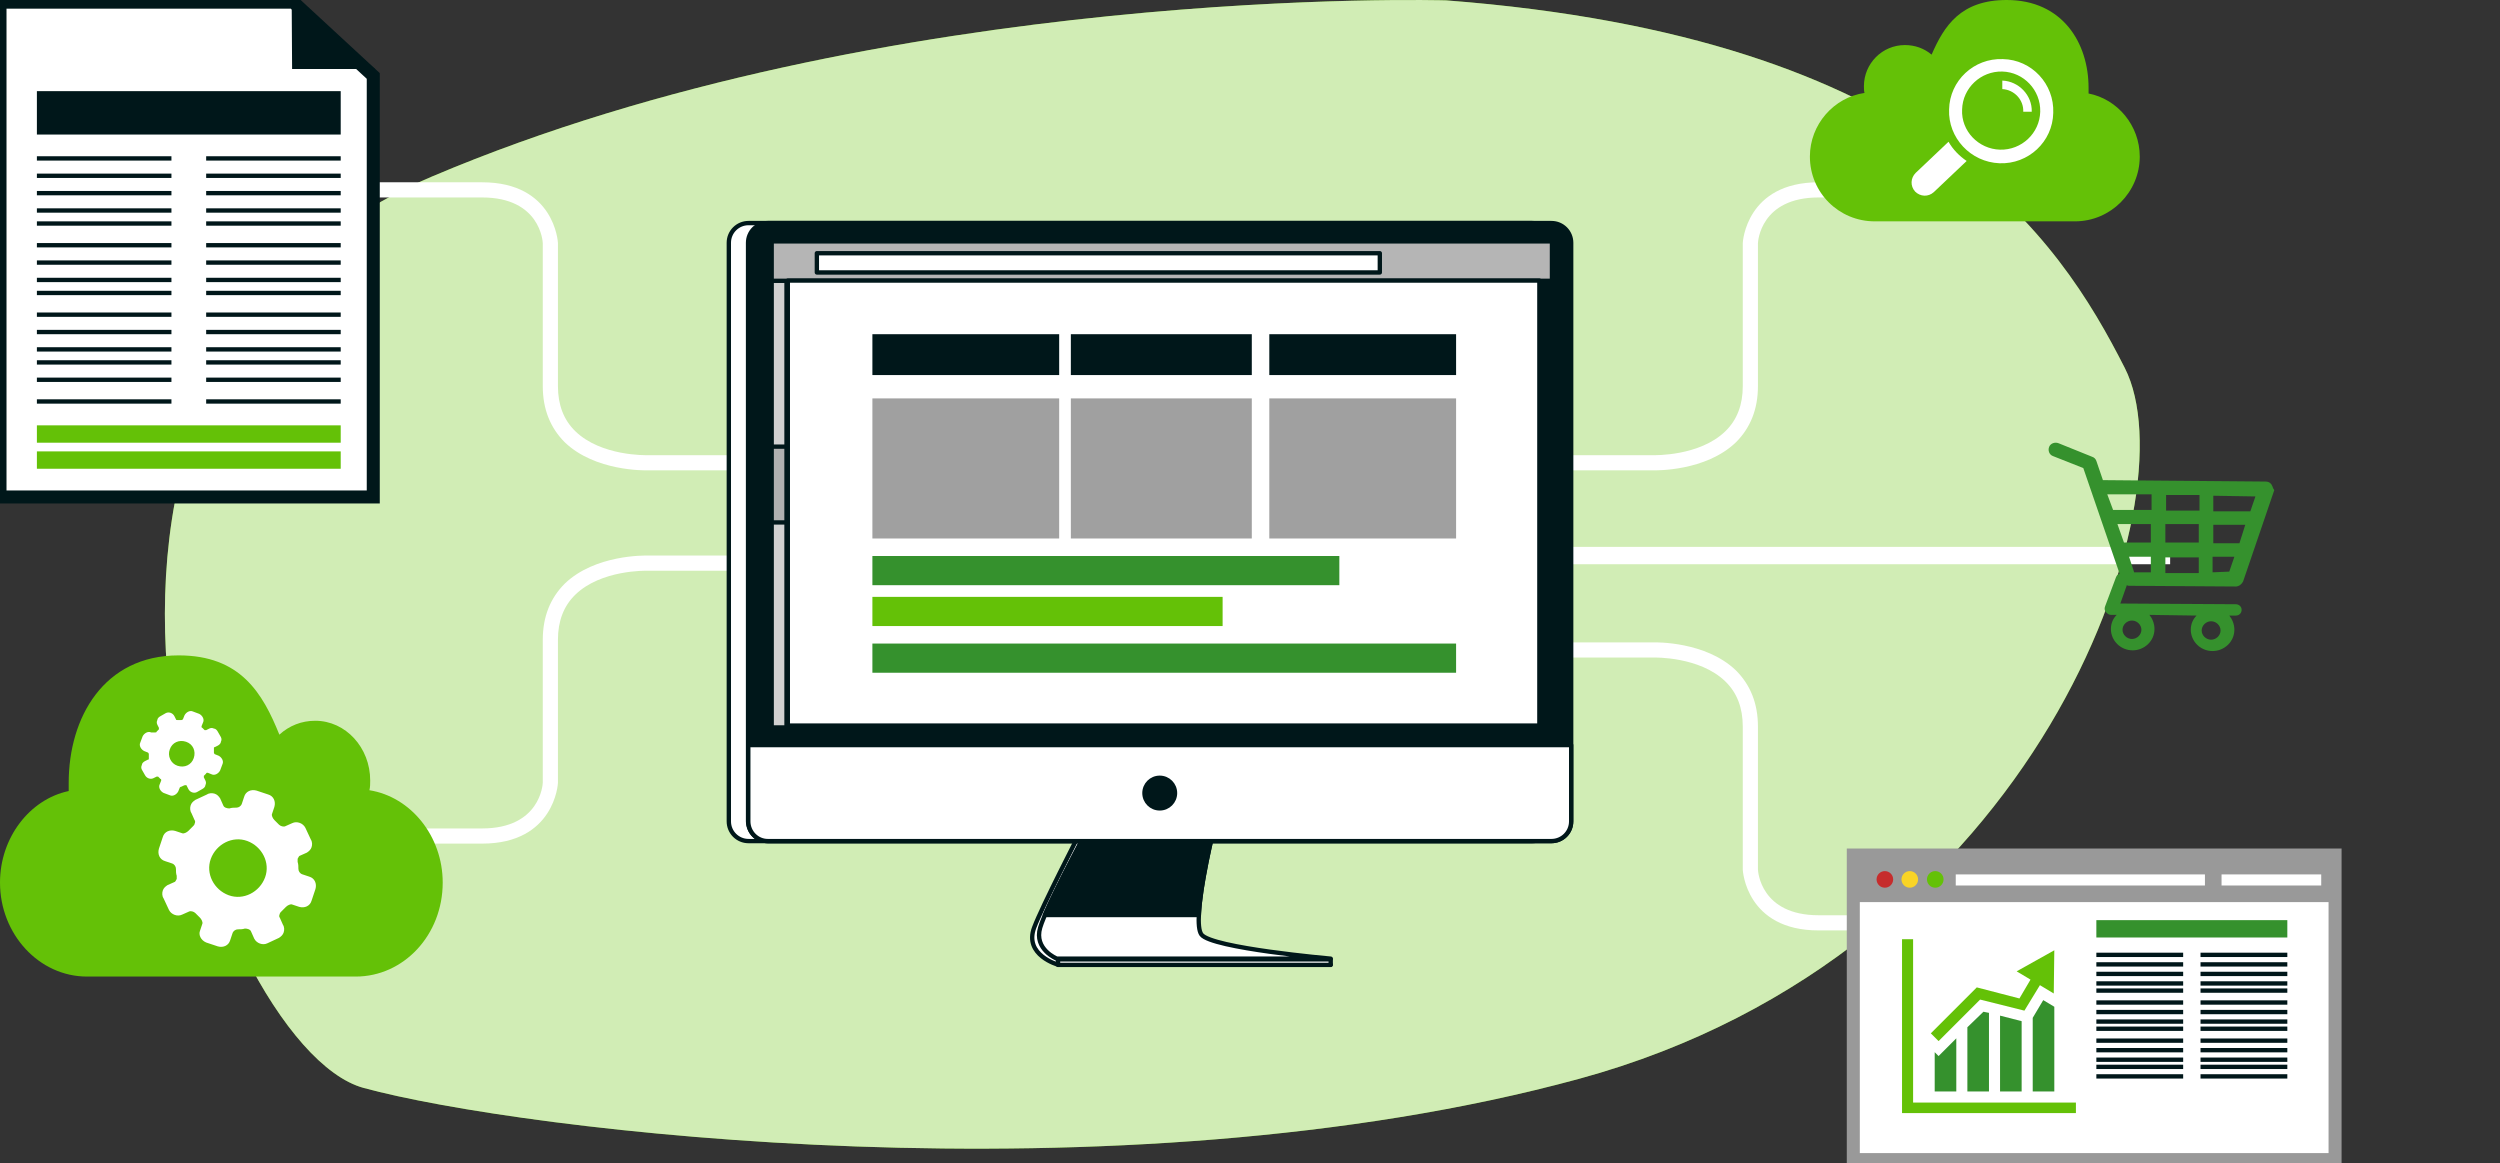<svg width="576" height="268" viewBox="0 0 576 268" fill="none" xmlns="http://www.w3.org/2000/svg">
<rect x="0" y="0" width="576" height="268" fill="#333333" stroke="none"/>
<g clip-path="url(#clip0_781_3789)">
<path d="M333.209 0.087C333.209 0.087 204.375 -3.822 99.526 40.676C-5.323 85.173 47.901 240.845 83.764 250.654C119.627 260.463 257.37 277.523 363.704 248.593C470.038 219.662 504.874 114.886 489.569 84.818C474.264 54.679 444.454 8.617 333.209 0.087Z" fill="#64C107"/>
<path opacity="0.7" d="M333.209 0.087C333.209 0.087 204.375 -3.822 99.526 40.676C-5.323 85.173 47.901 240.845 83.764 250.654C119.627 260.463 257.37 277.523 363.704 248.593C470.038 219.662 504.874 114.886 489.569 84.818C474.264 54.679 444.454 8.617 333.209 0.087Z" fill="white"/>
<path d="M435.086 45.495H419.009C405.642 45.495 405.03 55.629 405.03 56.066V88.971C405.03 94.301 403.283 98.582 399.963 101.902C392.974 108.629 381.441 108.367 381.004 108.367H362V104.872H381.004C381.179 104.872 391.576 105.134 397.517 99.368C400.225 96.747 401.535 93.252 401.535 88.971V55.979C401.535 55.804 402.322 42 419.009 42H435.086V45.495Z" fill="white"/>
<path d="M85 45.495H111.077C124.444 45.495 125.056 55.629 125.056 56.066V88.971C125.056 94.301 126.803 98.582 130.123 101.902C137.112 108.629 148.645 108.367 149.082 108.367H168.086V104.872H149.082C148.907 104.872 138.51 105.134 132.569 99.368C129.861 96.747 128.55 93.252 128.55 88.971V55.979C128.55 55.804 127.764 42 111.077 42H85V45.495Z" fill="white"/>
<path d="M435.086 210.874H419.009C405.642 210.874 405.03 200.739 405.03 200.302V167.397C405.03 162.067 403.283 157.786 399.963 154.467C392.974 147.739 381.441 148.001 381.004 148.001H362V151.496H381.004C381.179 151.496 391.576 151.234 397.517 157C400.225 159.621 401.535 163.116 401.535 167.397V200.39C401.535 200.564 402.322 214.368 419.009 214.368H435.086V210.874Z" fill="white"/>
<path d="M95 190.874H111.077C124.444 190.874 125.056 180.739 125.056 180.302V147.397C125.056 142.067 126.803 137.786 130.123 134.467C137.112 127.739 148.645 128.001 149.082 128.001H168.086V131.496H149.082C148.907 131.496 138.51 131.234 132.569 137C129.861 139.621 128.55 143.116 128.55 147.397V180.39C128.55 180.564 127.764 194.368 111.077 194.368H95V190.874Z" fill="white"/>
<path d="M493 36.076C493 44.252 486.317 51 478.062 51H431.938C423.683 51 417 44.382 417 36.076C417 28.679 422.503 22.45 429.579 21.412C429.448 20.893 429.448 20.374 429.448 19.855C429.448 14.664 433.641 10.382 438.883 10.382C441.241 10.382 443.338 11.16 445.041 12.588C447.924 5.969 451.724 0 462.338 0C475.179 0 481.207 9.863 481.207 20.244C481.207 20.634 481.207 21.153 481.207 21.542C487.89 22.84 493 28.939 493 36.076Z" fill="#64C107"/>
<path d="M445.548 44.267L453.113 37.093C451.417 35.919 449.982 34.484 448.939 32.658L441.374 39.832C440.2 41.006 440.069 42.832 441.243 44.136C442.417 45.31 444.243 45.441 445.548 44.267Z" fill="white"/>
<path d="M460.678 37.614C467.33 37.875 472.939 32.657 473.069 26.005C473.33 19.353 468.113 13.744 461.461 13.614C454.808 13.353 449.2 18.57 449.069 25.223C448.808 31.744 454.026 37.353 460.678 37.614ZM452.069 25.223C452.2 20.266 456.374 16.353 461.33 16.483C466.287 16.614 470.2 20.788 470.069 25.744C469.939 30.701 465.765 34.614 460.808 34.483C455.852 34.353 451.808 30.179 452.069 25.223Z" fill="white"/>
<path d="M461.33 18.569V20.526C464.07 20.656 466.287 23.004 466.156 25.743H468.113C468.243 21.961 465.113 18.7 461.33 18.569Z" fill="white"/>
<path d="M0 203.346C0 215.209 8.969 225 20.048 225H81.952C93.031 225 102 215.397 102 203.346C102 192.613 94.614 183.575 85.117 182.069C85.293 181.316 85.293 180.562 85.293 179.809C85.293 172.277 79.665 166.064 72.631 166.064C69.466 166.064 66.652 167.193 64.365 169.265C60.497 159.662 55.397 151 41.152 151C23.917 151 15.828 165.31 15.828 180.374C15.828 180.939 15.828 181.692 15.828 182.257C6.859 184.14 0 192.99 0 203.346Z" fill="#64C107"/>
<path d="M47.503 217.152L50.181 218.045C51.431 218.402 52.681 217.867 53.038 216.617L53.574 215.01C53.752 214.474 54.288 214.117 54.824 214.117C55.359 214.117 55.895 214.117 56.431 213.938C56.966 213.938 57.681 214.117 57.859 214.653L58.573 216.26C59.109 217.331 60.538 217.867 61.609 217.331L64.287 216.081C64.823 215.724 65.18 215.367 65.359 214.831C65.537 214.295 65.537 213.581 65.18 213.046L64.466 211.438C64.287 211.26 64.287 210.903 64.466 210.546C64.466 210.367 64.644 210.189 64.823 210.01C65.18 209.653 65.537 209.296 65.894 208.939C66.251 208.581 66.966 208.224 67.323 208.403L68.93 208.939C70.18 209.296 71.43 208.76 71.787 207.51L72.68 204.832C73.037 203.582 72.501 202.332 71.251 201.975L69.644 201.439C69.108 201.261 68.751 200.725 68.751 200.189C68.751 199.653 68.751 199.118 68.573 198.582C68.573 198.404 68.573 198.225 68.573 197.868C68.751 197.511 68.93 197.154 69.108 197.154L70.716 196.439C71.251 196.082 71.608 195.725 71.787 195.189C71.965 194.654 71.965 193.94 71.608 193.404L70.358 190.725C69.823 189.654 68.394 189.118 67.323 189.654L65.716 190.368C65.359 190.547 64.644 190.368 64.287 190.011C63.93 189.654 63.573 189.297 63.216 188.94C62.859 188.583 62.502 187.868 62.68 187.511L63.216 185.904C63.573 184.654 63.037 183.404 61.787 183.047L59.109 182.155C57.859 181.797 56.609 182.333 56.252 183.583L55.716 185.19C55.538 185.726 55.002 186.083 54.466 186.083C53.931 186.083 53.395 186.083 52.859 186.261C52.324 186.261 51.609 186.083 51.431 185.547L50.717 183.94C50.359 183.404 50.002 183.047 49.467 182.869C48.931 182.69 48.217 182.69 47.681 183.047L45.003 184.297C44.467 184.654 44.11 185.011 43.931 185.547C43.753 186.083 43.753 186.797 44.11 187.333L44.824 188.94C45.003 189.118 45.003 189.476 44.824 189.833C44.824 190.011 44.646 190.19 44.467 190.368C44.11 190.725 43.753 191.083 43.396 191.44C43.039 191.797 42.324 192.154 41.967 191.975L40.36 191.44C39.11 191.083 37.86 191.618 37.503 192.868L36.61 195.547C36.253 196.796 36.789 198.046 38.039 198.404L39.646 198.939C40.182 199.118 40.539 199.653 40.539 200.189C40.539 200.725 40.539 201.26 40.717 201.796C40.717 201.975 40.717 202.153 40.717 202.51C40.539 202.868 40.36 203.225 40.182 203.225L38.575 203.939C38.039 204.296 37.682 204.653 37.503 205.189C37.325 205.725 37.325 206.439 37.682 206.974L38.932 209.653C39.467 210.724 40.896 211.26 41.967 210.724L43.574 210.01C43.931 209.831 44.646 210.01 45.003 210.367C45.36 210.724 45.717 211.081 46.074 211.438C46.431 211.796 46.788 212.51 46.61 212.867L46.074 214.474C45.717 215.367 46.253 216.617 47.503 217.152ZM48.574 197.868C49.824 194.475 53.574 192.511 56.966 193.761C60.359 195.011 62.323 198.761 61.073 202.153C59.823 205.546 56.074 207.51 52.681 206.26C49.288 205.01 47.324 201.261 48.574 197.868Z" fill="white"/>
<path d="M42.681 180.898C42.86 180.898 43.038 180.898 43.038 181.077L43.396 181.791C43.753 182.505 44.645 182.862 45.36 182.505L46.61 181.791C46.967 181.612 47.324 181.255 47.324 180.898C47.502 180.541 47.502 180.184 47.324 179.827L46.967 179.113V178.934V178.755C47.145 178.577 47.324 178.398 47.502 178.22C47.502 178.041 47.681 178.041 47.86 178.041L48.752 178.398C49.467 178.755 50.359 178.22 50.717 177.506L51.252 176.077C51.609 175.363 51.074 174.47 50.359 174.113L49.467 173.756C49.467 173.756 49.288 173.577 49.288 173.399C49.288 173.22 49.288 172.863 49.288 172.506V172.327C49.288 172.149 49.288 172.149 49.467 172.149L50.181 171.792C50.538 171.613 50.895 171.256 50.895 170.899C51.074 170.542 51.074 170.185 50.895 169.827L50.181 168.578C50.002 168.22 49.645 167.863 49.288 167.863C48.931 167.685 48.574 167.685 48.217 167.863L47.502 168.22C47.502 168.22 47.324 168.22 47.145 168.22C46.967 168.042 46.788 167.863 46.61 167.685C46.431 167.685 46.431 167.506 46.431 167.328L46.788 166.435C47.145 165.721 46.61 164.828 45.895 164.471L44.467 163.935C43.753 163.578 42.86 164.114 42.503 164.828L42.146 165.721C42.146 165.721 41.967 165.899 41.789 165.899C41.61 165.899 41.253 165.899 40.896 165.899C40.717 165.899 40.539 165.899 40.539 165.721L40.181 165.006C39.824 164.292 38.932 163.935 38.217 164.292L36.967 165.006C36.61 165.185 36.253 165.542 36.253 165.899C36.075 166.256 36.075 166.613 36.253 166.97L36.61 167.685V167.863V168.042C36.432 168.22 36.253 168.399 36.075 168.578C36.075 168.756 35.896 168.756 35.718 168.756H34.825C34.111 168.399 33.218 168.935 32.861 169.649L32.325 171.077C31.968 171.792 32.503 172.684 33.218 173.042L34.111 173.399C34.111 173.399 34.289 173.577 34.289 173.756C34.289 173.934 34.289 174.291 34.289 174.649V174.827C34.289 175.006 34.289 175.006 34.111 175.006L33.396 175.363C33.039 175.541 32.682 175.899 32.682 176.256C32.503 176.613 32.503 176.97 32.682 177.327L33.396 178.577C33.753 179.291 34.646 179.648 35.36 179.291L36.075 178.934C36.075 178.934 36.253 178.934 36.432 178.934C36.61 179.113 36.789 179.291 36.967 179.47C37.146 179.47 37.146 179.648 37.146 179.827L36.789 180.72C36.432 181.434 36.968 182.327 37.682 182.684L39.11 183.22C39.824 183.577 40.717 183.041 41.074 182.327L41.431 181.434C41.431 181.434 41.61 181.255 41.789 181.255C42.146 181.077 42.503 180.898 42.681 180.898ZM39.11 172.684C39.646 171.077 41.253 170.363 42.86 170.899C44.467 171.434 45.181 173.042 44.645 174.649C44.11 176.256 42.503 176.97 40.896 176.434C39.289 175.899 38.575 174.113 39.11 172.684Z" fill="white"/>
<path d="M86 114.5H0V0.5H67.6L86 17.5V114.5Z" fill="white" stroke="#00171A" stroke-width="3" stroke-miterlimit="10"/>
<path d="M67.3 15.9L67.2 0L86.4 15.9H67.3Z" fill="#00171A"/>
<path d="M78.5 98H8.5V102H78.5V98Z" fill="#64C107"/>
<path d="M78.5 104H8.5V108H78.5V104Z" fill="#64C107"/>
<path d="M78.5 21H8.5V31H78.5V21Z" fill="#00171A"/>
<path d="M8.5 36.5H39.5" stroke="#00171A" stroke-miterlimit="10"/>
<path d="M8.5 40.5H39.5" stroke="#00171A" stroke-miterlimit="10"/>
<path d="M8.5 44.5H39.5" stroke="#00171A" stroke-miterlimit="10"/>
<path d="M8.5 48.5H39.5" stroke="#00171A" stroke-miterlimit="10"/>
<path d="M8.5 51.5H39.5" stroke="#00171A" stroke-miterlimit="10"/>
<path d="M8.5 56.5H39.5" stroke="#00171A" stroke-miterlimit="10"/>
<path d="M8.5 60.5H39.5" stroke="#00171A" stroke-miterlimit="10"/>
<path d="M8.5 64.5H39.5" stroke="#00171A" stroke-miterlimit="10"/>
<path d="M8.5 67.5H39.5" stroke="#00171A" stroke-miterlimit="10"/>
<path d="M8.5 72.5H39.5" stroke="#00171A" stroke-miterlimit="10"/>
<path d="M8.5 76.5H39.5" stroke="#00171A" stroke-miterlimit="10"/>
<path d="M8.5 80.5H39.5" stroke="#00171A" stroke-miterlimit="10"/>
<path d="M8.5 83.5H39.5" stroke="#00171A" stroke-miterlimit="10"/>
<path d="M8.5 87.5H39.5" stroke="#00171A" stroke-miterlimit="10"/>
<path d="M8.5 92.5H39.5" stroke="#00171A" stroke-miterlimit="10"/>
<path d="M47.5 36.5H78.5" stroke="#00171A" stroke-miterlimit="10"/>
<path d="M47.5 40.5H78.5" stroke="#00171A" stroke-miterlimit="10"/>
<path d="M47.5 44.5H78.5" stroke="#00171A" stroke-miterlimit="10"/>
<path d="M47.5 48.5H78.5" stroke="#00171A" stroke-miterlimit="10"/>
<path d="M47.5 51.5H78.5" stroke="#00171A" stroke-miterlimit="10"/>
<path d="M47.5 56.5H78.5" stroke="#00171A" stroke-miterlimit="10"/>
<path d="M47.5 60.5H78.5" stroke="#00171A" stroke-miterlimit="10"/>
<path d="M47.5 64.5H78.5" stroke="#00171A" stroke-miterlimit="10"/>
<path d="M47.5 67.5H78.5" stroke="#00171A" stroke-miterlimit="10"/>
<path d="M47.5 72.5H78.5" stroke="#00171A" stroke-miterlimit="10"/>
<path d="M47.5 76.5H78.5" stroke="#00171A" stroke-miterlimit="10"/>
<path d="M47.5 80.5H78.5" stroke="#00171A" stroke-miterlimit="10"/>
<path d="M47.5 83.5H78.5" stroke="#00171A" stroke-miterlimit="10"/>
<path d="M47.5 87.5H78.5" stroke="#00171A" stroke-miterlimit="10"/>
<path d="M47.5 92.5H78.5" stroke="#00171A" stroke-miterlimit="10"/>
<path d="M537.362 197.638H427.638V267.81H537.362V197.638Z" fill="white"/>
<path d="M507 220H527M507 222.196H527M507 224.392H527M507 226.588H527M507 228.235H527M507 230.98H527M507 233.176H527M507 235.373H527M507 237.02H527M507 239.765H527M507 241.961H527M507 244.157H527M507 245.804H527M507 248H527" stroke="#00171A" stroke-miterlimit="10"/>
<path d="M483 220H503M483 222.196H503M483 224.392H503M483 226.588H503M483 228.235H503M483 230.98H503M483 233.176H503M483 235.373H503M483 237.02H503M483 239.765H503M483 241.961H503M483 244.157H503M483 245.804H503M483 248H503" stroke="#00171A" stroke-miterlimit="10"/>
<path d="M538 197H427V267.172H538V197Z" stroke="#999999" stroke-width="3" stroke-miterlimit="10"/>
<path d="M537.362 197.638H427.638V207.845H537.362V197.638Z" fill="#999999"/>
<path d="M434.272 204.528C435.329 204.528 436.186 203.671 436.186 202.614C436.186 201.557 435.329 200.7 434.272 200.7C433.215 200.7 432.359 201.557 432.359 202.614C432.359 203.671 433.215 204.528 434.272 204.528Z" fill="#C62C2C"/>
<path d="M440.014 204.528C441.071 204.528 441.928 203.671 441.928 202.614C441.928 201.557 441.071 200.7 440.014 200.7C438.957 200.7 438.1 201.557 438.1 202.614C438.1 203.671 438.957 204.528 440.014 204.528Z" fill="#F9D426"/>
<path d="M445.883 204.528C446.94 204.528 447.797 203.671 447.797 202.614C447.797 201.557 446.94 200.7 445.883 200.7C444.826 200.7 443.969 201.557 443.969 202.614C443.969 203.671 444.826 204.528 445.883 204.528Z" fill="#64C107"/>
<path d="M508.017 201.466H450.603V204.018H508.017V201.466Z" fill="white"/>
<path d="M534.81 201.466H511.845V204.018H534.81V201.466Z" fill="white"/>
<path d="M478.29 254.031V256.456H438.228V216.394H440.779V254.031H478.29Z" fill="#64C107"/>
<path d="M456.217 230.3L466.424 232.852L469.997 226.983L473.186 228.897L473.314 218.945L464.638 223.794L467.828 225.707L465.276 230.045L455.452 227.494L444.862 238.083L446.648 239.869L456.217 230.3Z" fill="#64C107"/>
<path d="M453.283 251.479H458.259V233.362L456.983 233.106L453.283 236.679V251.479Z" fill="#35912D"/>
<path d="M445.755 242.421V251.48H450.731V239.231L446.648 243.314L445.755 242.421Z" fill="#35912D"/>
<path d="M468.338 234.51V251.479H473.314V231.959L470.762 230.428L468.338 234.51Z" fill="#35912D"/>
<path d="M465.786 251.479V235.276L460.81 234V251.479H465.786Z" fill="#35912D"/>
<rect x="362" y="126" width="138" height="4" fill="white"/>
<path d="M278.091 191.754C278.091 191.754 273.394 212.004 275.422 215.316C278.091 219.644 306.595 222.262 306.595 222.262H243.77C243.77 222.262 235.87 220.071 238.272 213.713C240.087 208.851 248.894 191.754 248.894 191.754H278.091Z" fill="white" stroke="#00171A" stroke-miterlimit="10" stroke-linecap="round" stroke-linejoin="round"/>
<path d="M279.479 191.755C279.479 191.755 274.462 212.165 276.81 215.317C279.159 218.469 306.595 220.874 306.595 220.874H243.503C243.503 220.874 238.165 218.736 239.66 213.714C241.154 208.692 250.282 191.701 250.282 191.701H279.479V191.755Z" fill="white" stroke="#00171A" stroke-miterlimit="10" stroke-linecap="round" stroke-linejoin="round"/>
<path d="M250.282 191.754H279.479C279.479 191.754 276.49 203.829 276.223 210.828H240.727C243.61 204.149 250.282 191.754 250.282 191.754Z" fill="#00171A" stroke="#00171A" stroke-miterlimit="10" stroke-linecap="round" stroke-linejoin="round"/>
<path d="M306.595 221.033H243.77V222.316H306.595V221.033Z" fill="white" stroke="#00171A" stroke-miterlimit="10" stroke-linecap="round" stroke-linejoin="round"/>
<path d="M172.458 193.784H353.033C355.541 193.784 357.57 191.754 357.57 189.243V55.937C357.57 53.426 355.541 51.395 353.033 51.395H172.458C169.949 51.395 167.921 53.426 167.921 55.937V189.243C167.921 191.754 169.949 193.784 172.458 193.784Z" fill="white" stroke="#00171A" stroke-miterlimit="10" stroke-linecap="round" stroke-linejoin="round"/>
<path d="M176.888 193.784H357.463C359.972 193.784 362 191.754 362 189.243V55.937C362 53.426 359.972 51.395 357.463 51.395H176.888C174.38 51.395 172.351 53.426 172.351 55.937V189.243C172.405 191.754 174.433 193.784 176.888 193.784Z" fill="#00171A" stroke="#00171A" stroke-miterlimit="10" stroke-linecap="round" stroke-linejoin="round"/>
<path d="M176.888 193.785H357.463C359.971 193.785 362 191.754 362 189.243V171.665H172.405V189.243C172.405 191.754 174.433 193.785 176.888 193.785Z" fill="white" stroke="#00171A" stroke-miterlimit="10" stroke-linecap="round" stroke-linejoin="round"/>
<path d="M267.202 186.251C269.148 186.251 270.725 184.672 270.725 182.725C270.725 180.777 269.148 179.198 267.202 179.198C265.257 179.198 263.68 180.777 263.68 182.725C263.68 184.672 265.257 186.251 267.202 186.251Z" fill="#00171A" stroke="#00171A" stroke-miterlimit="10" stroke-linecap="round" stroke-linejoin="round"/>
<path d="M357.569 55.615H177.796V167.603H357.569V55.615Z" fill="#00171A" stroke="#00171A" stroke-miterlimit="10"/>
<path d="M181.212 55.615H177.796V167.603H181.212V55.615Z" fill="#D1D1D1" stroke="#00171A" stroke-miterlimit="10" stroke-linecap="round" stroke-linejoin="round"/>
<path d="M181.212 102.901H177.796V120.373H181.212V102.901Z" fill="#B0B0B0" stroke="#00171A" stroke-miterlimit="10" stroke-linecap="round" stroke-linejoin="round"/>
<path d="M357.569 55.615H177.796V64.698H357.569V55.615Z" fill="#B5B5B5" stroke="#00171A" stroke-miterlimit="10"/>
<path d="M317.911 58.342H188.204V62.776H317.911V58.342Z" fill="white" stroke="#00171A" stroke-miterlimit="10" stroke-linecap="round" stroke-linejoin="round"/>
<path d="M354.67 64.645H181.514V167.176H354.67V64.645Z" fill="white" stroke="#00171A" stroke-miterlimit="10" stroke-linecap="round" stroke-linejoin="round"/>
<path d="M244.034 77H201V86.414H244.034V77Z" fill="#00171A"/>
<path d="M288.414 77H246.724V86.414H288.414V77Z" fill="#00171A"/>
<path d="M335.483 77H292.448V86.414H335.483V77Z" fill="#00171A"/>
<path d="M244.034 91.793H201V124.069H244.034V91.793Z" fill="#A0A0A0"/>
<path d="M335.483 91.793H292.448V124.069H335.483V91.793Z" fill="#A0A0A0"/>
<path d="M288.414 91.793H246.724V124.069H288.414V91.793Z" fill="#A0A0A0"/>
<path d="M308.586 128.104H201V134.828H308.586V128.104Z" fill="#35912D"/>
<path d="M527 212H483V216H527V212Z" fill="#35912D"/>
<path d="M281.69 137.518H201V144.242H281.69V137.518Z" fill="#64C107"/>
<path d="M335.483 148.275H201V155H335.483V148.275Z" fill="#35912D"/>
<path d="M523.331 111.602C522.996 111.112 522.494 110.949 521.992 110.949L484.678 110.622H484.511L483.005 106.21C482.837 105.72 482.503 105.393 482.001 105.23L474.304 102.125C473.467 101.798 472.463 102.125 472.128 102.942C471.794 103.759 472.128 104.74 472.965 105.066L479.993 107.844L488.359 132.19C488.024 132.353 487.69 132.517 487.522 133.007L485.013 139.706C484.845 140.196 484.845 140.523 485.18 141.013C485.515 141.34 485.849 141.667 486.351 141.667H487.69C486.853 142.484 486.351 143.628 486.351 144.935C486.351 147.549 488.526 149.837 491.371 149.837C494.048 149.837 496.391 147.712 496.391 144.935C496.391 143.628 495.889 142.484 495.22 141.667L506.096 141.83C505.259 142.647 504.757 143.791 504.757 145.098C504.757 147.712 506.933 150 509.777 150C512.454 150 514.797 147.876 514.797 145.098C514.797 143.791 514.295 142.647 513.626 141.83H515.132C515.968 141.83 516.47 141.177 516.47 140.523C516.47 139.706 515.801 139.216 515.132 139.216L488.526 139.053L490.032 134.804C490.2 134.968 490.367 134.968 490.702 134.968L515.132 135.131C515.801 135.131 516.47 134.641 516.805 133.987L524 112.909C523.665 112.583 523.665 112.092 523.331 111.602ZM491.204 147.222C490.032 147.222 489.028 146.242 489.028 145.098C489.028 143.954 490.032 142.974 491.204 142.974C492.375 142.974 493.379 143.954 493.379 145.098C493.379 146.242 492.375 147.222 491.204 147.222ZM509.442 147.386C508.271 147.386 507.267 146.405 507.267 145.262C507.267 144.118 508.271 143.137 509.442 143.137C510.614 143.137 511.618 144.118 511.618 145.262C511.618 146.405 510.614 147.386 509.442 147.386ZM518.478 117.811H509.944V114.216L519.649 114.38L518.478 117.811ZM515.968 125.164H509.944V120.916H517.307L515.968 125.164ZM498.901 125.001V120.752H506.598V125.001H498.901ZM506.598 128.432V132.027H498.901V128.432H506.598ZM487.857 120.752H495.554V125.001H489.363L487.857 120.752ZM499.068 117.648V114.053H506.765V117.648H499.068ZM495.722 113.89V117.484H486.853L485.515 113.89H495.722ZM490.534 128.268H495.554V131.863H491.706L490.534 128.268ZM509.777 131.863V128.268H514.797L513.626 131.7L509.777 131.863Z" fill="#35912D"/>
</g>
<defs>
<clipPath id="clip0_781_3789">
<rect width="576" height="268" fill="white"/>
</clipPath>
</defs>
</svg>
